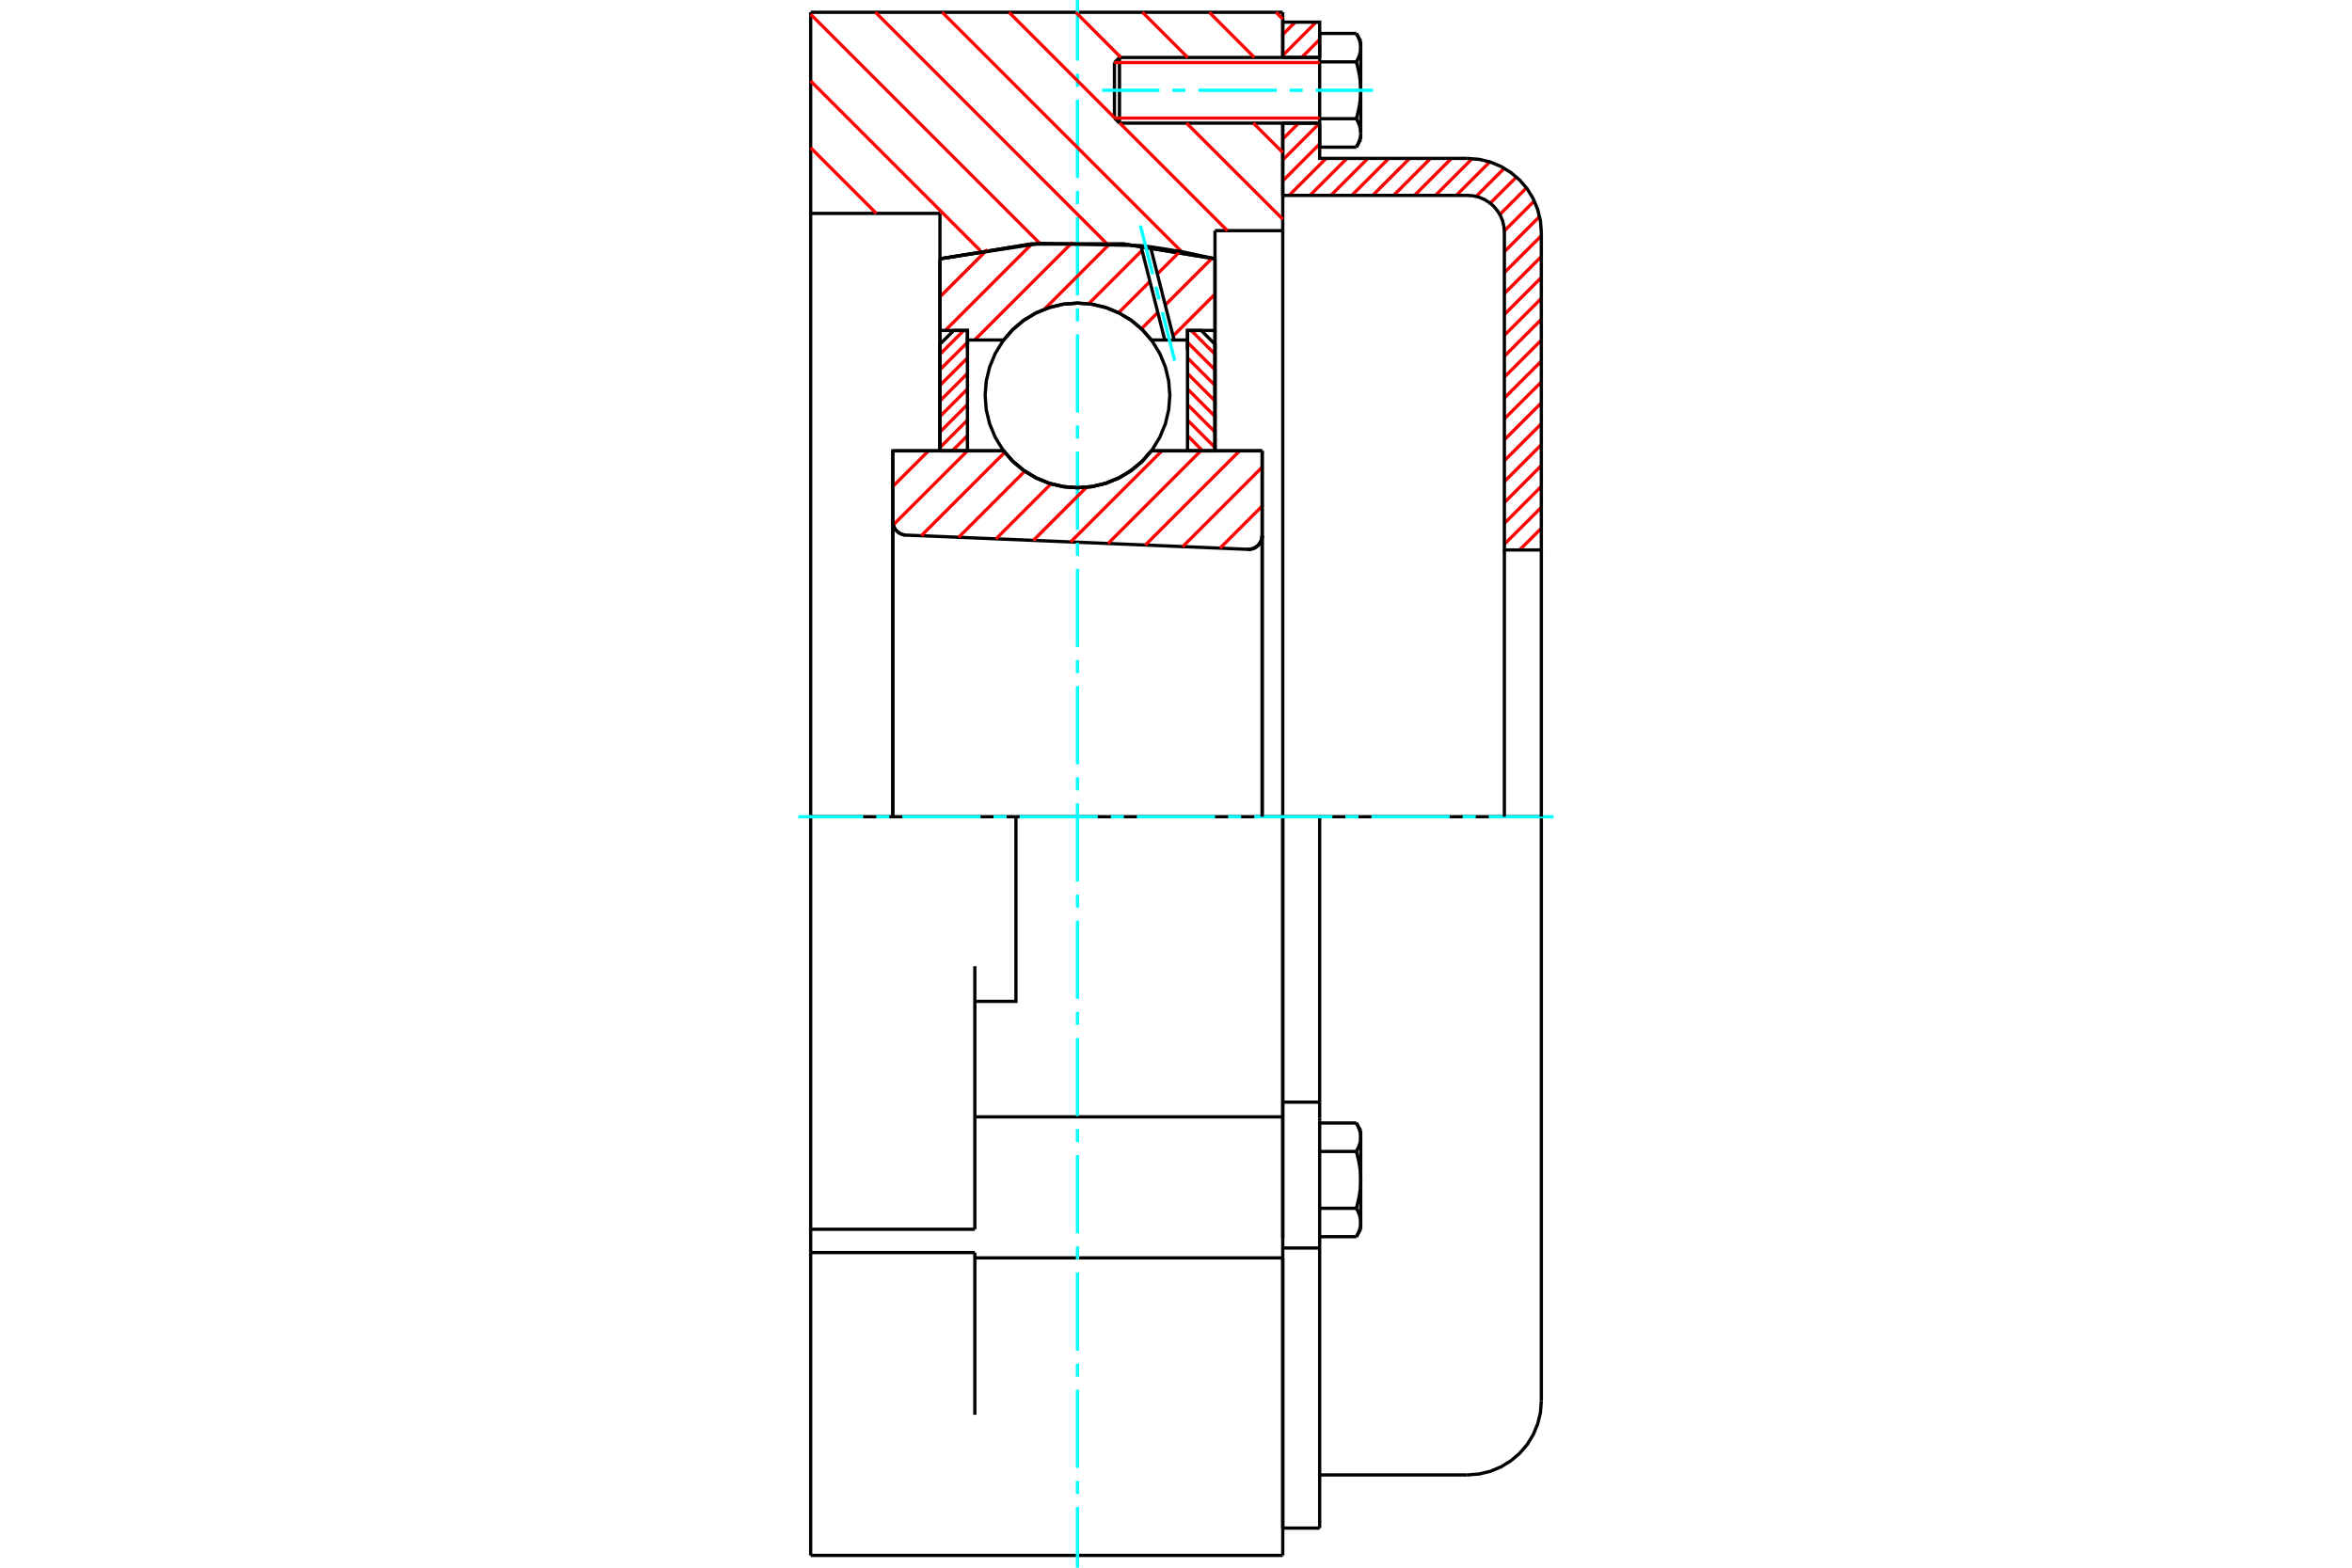 <?xml version="1.0" standalone="no"?>
<!DOCTYPE svg PUBLIC "-//W3C//DTD SVG 1.1//EN"
	"http://www.w3.org/Graphics/SVG/1.1/DTD/svg11.dtd">
<svg xmlns="http://www.w3.org/2000/svg" height="100%" width="100%" viewBox="0 0 36000 24000">
	<rect x="-1800" y="-1200" width="39600" height="26400" style="fill:#FFF"/>
	<g style="fill:none; fill-rule:evenodd" transform="matrix(1 0 0 1 0 0)">
		<g style="fill:none; stroke:#000; stroke-width:50; shape-rendering:geometricPrecision">
			<polyline points="19100,8410 19134,8408 19167,8402 19199,8390 19228,8373 19255,8351 19277,8326 19295,8297 19309,8266 19317,8233 19319,8199"/>
			<line x1="19319" y1="6902" x2="19319" y2="8199"/>
			<line x1="17623" y1="6902" x2="19319" y2="6902"/>
			<polyline points="15361,6902 15505,7066 15673,7205 15860,7318 16062,7400 16275,7450 16492,7467 16710,7450 16922,7400 17124,7318 17311,7205 17479,7066 17623,6902"/>
			<line x1="13665" y1="6902" x2="15361" y2="6902"/>
			<line x1="13665" y1="7981" x2="13665" y2="6902"/>
			<polyline points="13665,7981 13667,8013 13675,8045 13687,8075 13703,8102 13724,8127 13747,8148 13774,8166 13804,8179 13835,8188 13867,8192"/>
			<line x1="19100" y1="8410" x2="13867" y2="8192"/>
			<line x1="19319" y1="8199" x2="19319" y2="12503"/>
			<line x1="13665" y1="7981" x2="13665" y2="12503"/>
			<polyline points="19100,8410 19134,8408 19167,8402 19199,8390 19228,8373 19255,8351 19277,8326 19295,8297 19309,8266 19317,8233 19319,8199"/>
			<line x1="12408" y1="188" x2="19634" y2="188"/>
			<polyline points="12408,23812 12408,21659 12408,19176"/>
			<line x1="12408" y1="18819" x2="12408" y2="19176"/>
			<polyline points="12408,18819 12408,14792 12408,12503 12408,3267 12408,188"/>
			<line x1="12408" y1="18819" x2="14921" y2="18819"/>
			<line x1="14921" y1="19176" x2="12408" y2="19176"/>
			<line x1="19634" y1="19257" x2="19634" y2="17098"/>
			<line x1="14921" y1="17098" x2="19634" y2="17098"/>
			<line x1="14921" y1="21659" x2="14921" y2="19176"/>
			<line x1="14921" y1="18819" x2="14921" y2="14792"/>
			<line x1="19634" y1="12503" x2="19634" y2="17098"/>
			<line x1="19634" y1="12503" x2="15550" y2="12503"/>
			<line x1="19634" y1="19257" x2="19634" y2="23812"/>
			<line x1="15550" y1="12503" x2="12408" y2="12503"/>
			<line x1="14387" y1="3267" x2="12408" y2="3267"/>
			<line x1="14387" y1="3962" x2="14387" y2="3267"/>
			<polyline points="18597,3962 17200,3735 15784,3735 14387,3962"/>
			<line x1="18597" y1="3531" x2="18597" y2="3962"/>
			<line x1="19634" y1="3531" x2="18597" y2="3531"/>
			<line x1="19634" y1="1885" x2="19634" y2="3531"/>
			<line x1="19634" y1="188" x2="19634" y2="880"/>
			<polyline points="14921,15330 15550,15330 15550,12503"/>
			<line x1="14387" y1="6902" x2="14387" y2="3962"/>
			<line x1="18597" y1="3962" x2="18597" y2="6902"/>
			<line x1="19634" y1="3531" x2="19634" y2="18957"/>
			<line x1="14921" y1="19257" x2="19634" y2="19257"/>
			<line x1="12408" y1="23812" x2="19634" y2="23812"/>
			<line x1="19634" y1="16873" x2="20199" y2="16873"/>
			<line x1="20199" y1="17113" x2="20199" y2="16873"/>
			<line x1="20199" y1="17160" x2="20199" y2="17113"/>
			<line x1="20199" y1="19106" x2="20199" y2="17160"/>
			<polyline points="20199,16873 20199,12503 19634,12503"/>
			<line x1="19634" y1="23394" x2="19634" y2="19257"/>
			<line x1="20199" y1="23394" x2="20199" y2="19106"/>
			<polyline points="20827,17410 20827,17404 20827,17398 20827,17392 20826,17386 20826,17380 20825,17374 20825,17368 20824,17362 20823,17356 20822,17350 20821,17344 20819,17338 20818,17332 20817,17326 20815,17320 20813,17314 20812,17308 20810,17302 20808,17296 20806,17290 20803,17284 20801,17277 20799,17271 20796,17265 20793,17258 20791,17252 20788,17246 20785,17239 20781,17233 20778,17226 20775,17219 20771,17213 20768,17206 20764,17199 20760,17192"/>
			<line x1="20827" y1="17309" x2="20827" y2="17410"/>
			<polyline points="20827,18063 20827,18051 20827,18039 20827,18027 20826,18015 20826,18003 20825,17991 20825,17979 20824,17967 20823,17955 20822,17944 20821,17932 20819,17920 20818,17908 20817,17896 20815,17884 20813,17871 20812,17859 20810,17847 20808,17835 20806,17822 20803,17810 20801,17798 20799,17785 20796,17773 20793,17760 20791,17747 20788,17734 20785,17721 20781,17708 20778,17695 20775,17682 20771,17668 20768,17655 20764,17641 20760,17628"/>
			<line x1="20827" y1="17410" x2="20827" y2="18063"/>
			<polyline points="20760,17628 20764,17621 20768,17614 20771,17607 20775,17600 20778,17594 20781,17587 20785,17581 20788,17574 20791,17568 20793,17561 20796,17555 20799,17549 20801,17543 20803,17536 20806,17530 20808,17524 20810,17518 20812,17512 20813,17506 20815,17500 20817,17494 20818,17488 20819,17482 20821,17476 20822,17470 20823,17464 20824,17458 20825,17452 20825,17446 20826,17440 20826,17434 20827,17428 20827,17422 20827,17416 20827,17410"/>
			<polyline points="20827,18716 20827,18710 20827,18704 20827,18698 20826,18692 20826,18686 20825,18680 20825,18674 20824,18668 20823,18662 20822,18656 20821,18650 20819,18644 20818,18638 20817,18632 20815,18626 20813,18620 20812,18614 20810,18608 20808,18602 20806,18596 20803,18589 20801,18583 20799,18577 20796,18571 20793,18564 20791,18558 20788,18551 20785,18545 20781,18538 20778,18532 20775,18525 20771,18519 20768,18512 20764,18505 20760,18498"/>
			<line x1="20827" y1="18063" x2="20827" y2="18716"/>
			<polyline points="20760,18498 20764,18484 20768,18471 20771,18457 20775,18444 20778,18431 20781,18417 20785,18404 20788,18391 20791,18379 20793,18366 20796,18353 20799,18341 20801,18328 20803,18316 20806,18303 20808,18291 20810,18279 20812,18266 20813,18254 20815,18242 20817,18230 20818,18218 20819,18206 20821,18194 20822,18182 20823,18170 20824,18158 20825,18146 20825,18134 20826,18123 20826,18111 20827,18099 20827,18087 20827,18075 20827,18063"/>
			<line x1="20827" y1="18716" x2="20827" y2="18817"/>
			<polyline points="20760,18933 20764,18927 20768,18920 20771,18913 20775,18906 20778,18900 20781,18893 20785,18887 20788,18880 20791,18874 20793,18867 20796,18861 20799,18855 20801,18848 20803,18842 20806,18836 20808,18830 20810,18824 20812,18818 20813,18811 20815,18805 20817,18799 20818,18793 20819,18787 20821,18781 20822,18775 20823,18769 20824,18763 20825,18757 20825,18752 20826,18746 20826,18740 20827,18734 20827,18728 20827,18722 20827,18716"/>
			<line x1="20199" y1="18933" x2="20760" y2="18933"/>
			<line x1="20199" y1="18498" x2="20760" y2="18498"/>
			<line x1="20199" y1="17628" x2="20760" y2="17628"/>
			<line x1="20199" y1="17192" x2="20760" y2="17192"/>
			<polyline points="23592,12503 22461,12503 20199,12503"/>
			<line x1="23592" y1="21449" x2="23592" y2="12503"/>
			<line x1="17058" y1="957" x2="17058" y2="1808"/>
			<line x1="17135" y1="880" x2="17135" y2="1885"/>
			<polyline points="20827,729 20827,723 20827,717 20827,711 20826,705 20826,699 20825,693 20825,688 20824,682 20823,676 20822,670 20821,664 20819,658 20818,652 20817,646 20815,640 20813,634 20812,627 20810,621 20808,615 20806,609 20803,603 20801,597 20799,590 20796,584 20793,578 20791,571 20788,565 20785,559 20781,552 20778,545 20775,539 20771,532 20768,525 20764,519 20760,512"/>
			<line x1="20827" y1="628" x2="20827" y2="729"/>
			<polyline points="20760,2253 20764,2246 20768,2239 20771,2232 20775,2226 20778,2219 20781,2212 20785,2206 20788,2199 20791,2193 20793,2187 20796,2180 20799,2174 20801,2168 20803,2161 20806,2155 20808,2149 20810,2143 20812,2137 20813,2131 20815,2125 20817,2119 20818,2113 20819,2107 20821,2101 20822,2095 20823,2089 20824,2083 20825,2077 20825,2071 20826,2065 20826,2059 20827,2053 20827,2047 20827,2041 20827,2035 20827,2136"/>
			<polyline points="20827,1382 20827,1370 20827,1358 20827,1346 20826,1334 20826,1323 20825,1311 20825,1299 20824,1287 20823,1275 20822,1263 20821,1251 20819,1239 20818,1227 20817,1215 20815,1203 20813,1191 20812,1179 20810,1166 20808,1154 20806,1142 20803,1129 20801,1117 20799,1104 20796,1092 20793,1079 20791,1066 20788,1054 20785,1041 20781,1028 20778,1014 20775,1001 20771,988 20768,974 20764,961 20760,947"/>
			<line x1="20827" y1="729" x2="20827" y2="1382"/>
			<polyline points="20760,947 20764,940 20768,933 20771,926 20775,920 20778,913 20781,907 20785,900 20788,894 20791,887 20793,881 20796,874 20799,868 20801,862 20803,856 20806,849 20808,843 20810,837 20812,831 20813,825 20815,819 20817,813 20818,807 20819,801 20821,795 20822,789 20823,783 20824,777 20825,771 20825,765 20826,759 20826,753 20827,747 20827,741 20827,735 20827,729"/>
			<polyline points="20827,2035 20827,2029 20827,2023 20827,2017 20826,2011 20826,2005 20825,1999 20825,1993 20824,1987 20823,1981 20822,1975 20821,1970 20819,1964 20818,1958 20817,1951 20815,1945 20813,1939 20812,1933 20810,1927 20808,1921 20806,1915 20803,1909 20801,1903 20799,1896 20796,1890 20793,1884 20791,1877 20788,1871 20785,1864 20781,1858 20778,1851 20775,1845 20771,1838 20768,1831 20764,1824 20760,1817"/>
			<line x1="20827" y1="1382" x2="20827" y2="2035"/>
			<polyline points="20760,1817 20764,1804 20768,1790 20771,1777 20775,1763 20778,1750 20781,1737 20785,1724 20788,1711 20791,1698 20793,1685 20796,1672 20799,1660 20801,1647 20803,1635 20806,1623 20808,1610 20810,1598 20812,1586 20813,1574 20815,1562 20817,1549 20818,1537 20819,1525 20821,1513 20822,1501 20823,1490 20824,1478 20825,1466 20825,1454 20826,1442 20826,1430 20827,1418 20827,1406 20827,1394 20827,1382"/>
			<line x1="20199" y1="947" x2="20760" y2="947"/>
			<polyline points="20199,947 20199,1817 20760,1817"/>
			<line x1="20199" y1="512" x2="20760" y2="512"/>
			<line x1="20199" y1="512" x2="20199" y2="947"/>
			<line x1="20199" y1="2253" x2="20760" y2="2253"/>
			<line x1="20199" y1="1817" x2="20199" y2="2253"/>
			<line x1="19634" y1="19106" x2="20199" y2="19106"/>
			<line x1="19634" y1="23394" x2="20199" y2="23394"/>
			<line x1="20827" y1="17309" x2="20760" y2="17192"/>
			<line x1="20760" y1="18933" x2="20827" y2="18817"/>
			<polyline points="22461,22580 22638,22566 22810,22525 22974,22457 23125,22364 23260,22249 23376,22114 23468,21963 23536,21799 23578,21626 23592,21449"/>
			<line x1="20199" y1="22580" x2="22461" y2="22580"/>
			<line x1="17135" y1="880" x2="17058" y2="957"/>
			<line x1="17058" y1="1808" x2="17135" y2="1885"/>
			<line x1="20199" y1="880" x2="17135" y2="880"/>
			<line x1="17135" y1="1885" x2="20199" y2="1885"/>
			<line x1="20827" y1="628" x2="20760" y2="512"/>
			<line x1="20760" y1="2253" x2="20827" y2="2136"/>
		</g>
		<g style="fill:none; stroke:#0FF; stroke-width:50; shape-rendering:geometricPrecision">
			<line x1="16492" y1="24000" x2="16492" y2="23071"/>
			<line x1="16492" y1="22871" x2="16492" y2="22672"/>
			<line x1="16492" y1="22473" x2="16492" y2="21276"/>
			<line x1="16492" y1="21076" x2="16492" y2="20877"/>
			<line x1="16492" y1="20677" x2="16492" y2="19480"/>
			<line x1="16492" y1="19281" x2="16492" y2="19081"/>
			<line x1="16492" y1="18882" x2="16492" y2="17685"/>
			<line x1="16492" y1="17486" x2="16492" y2="17286"/>
			<line x1="16492" y1="17087" x2="16492" y2="15890"/>
			<line x1="16492" y1="15690" x2="16492" y2="15491"/>
			<line x1="16492" y1="15291" x2="16492" y2="14095"/>
			<line x1="16492" y1="13895" x2="16492" y2="13696"/>
			<line x1="16492" y1="13496" x2="16492" y2="12299"/>
			<line x1="16492" y1="12100" x2="16492" y2="11900"/>
			<line x1="16492" y1="11701" x2="16492" y2="10504"/>
			<line x1="16492" y1="10304" x2="16492" y2="10105"/>
			<line x1="16492" y1="9905" x2="16492" y2="8709"/>
			<line x1="16492" y1="8509" x2="16492" y2="8310"/>
			<line x1="16492" y1="8110" x2="16492" y2="6913"/>
			<line x1="16492" y1="6714" x2="16492" y2="6514"/>
			<line x1="16492" y1="6315" x2="16492" y2="5118"/>
			<line x1="16492" y1="4919" x2="16492" y2="4719"/>
			<line x1="16492" y1="4520" x2="16492" y2="3323"/>
			<line x1="16492" y1="3123" x2="16492" y2="2924"/>
			<line x1="16492" y1="2724" x2="16492" y2="1527"/>
			<line x1="16492" y1="1328" x2="16492" y2="1129"/>
			<line x1="16492" y1="929" x2="16492" y2="0"/>
			<line x1="12220" y1="12503" x2="13213" y2="12503"/>
			<line x1="13412" y1="12503" x2="13612" y2="12503"/>
			<line x1="13811" y1="12503" x2="15008" y2="12503"/>
			<line x1="15207" y1="12503" x2="15407" y2="12503"/>
			<line x1="15606" y1="12503" x2="16803" y2="12503"/>
			<line x1="17003" y1="12503" x2="17202" y2="12503"/>
			<line x1="17402" y1="12503" x2="18598" y2="12503"/>
			<line x1="18798" y1="12503" x2="18997" y2="12503"/>
			<line x1="19197" y1="12503" x2="20394" y2="12503"/>
			<line x1="20593" y1="12503" x2="20793" y2="12503"/>
			<line x1="20992" y1="12503" x2="22189" y2="12503"/>
			<line x1="22388" y1="12503" x2="22588" y2="12503"/>
			<line x1="22787" y1="12503" x2="23780" y2="12503"/>
			<line x1="16869" y1="1382" x2="17746" y2="1382"/>
			<line x1="17945" y1="1382" x2="18145" y2="1382"/>
			<line x1="18344" y1="1382" x2="19541" y2="1382"/>
			<line x1="19740" y1="1382" x2="19940" y2="1382"/>
			<line x1="20139" y1="1382" x2="21016" y2="1382"/>
		</g>
		<g style="fill:none; stroke:#F00; stroke-width:50; shape-rendering:geometricPrecision">
			<line x1="23592" y1="8407" x2="23579" y2="8419"/>
			<line x1="23592" y1="8087" x2="23259" y2="8419"/>
			<line x1="23592" y1="7767" x2="23026" y2="8332"/>
			<line x1="23592" y1="7447" x2="23026" y2="8012"/>
			<line x1="23592" y1="7127" x2="23026" y2="7693"/>
			<line x1="23592" y1="6807" x2="23026" y2="7373"/>
			<line x1="23592" y1="6487" x2="23026" y2="7053"/>
			<line x1="23592" y1="6168" x2="23026" y2="6733"/>
			<line x1="23592" y1="5848" x2="23026" y2="6413"/>
			<line x1="23592" y1="5528" x2="23026" y2="6093"/>
			<line x1="23592" y1="5208" x2="23026" y2="5773"/>
			<line x1="23592" y1="4888" x2="23026" y2="5454"/>
			<line x1="23592" y1="4568" x2="23026" y2="5134"/>
			<line x1="23592" y1="4248" x2="23026" y2="4814"/>
			<line x1="23592" y1="3928" x2="23026" y2="4494"/>
			<line x1="23592" y1="3609" x2="23026" y2="4174"/>
			<line x1="23565" y1="3315" x2="23026" y2="3854"/>
			<line x1="23485" y1="3076" x2="23026" y2="3535"/>
			<line x1="23364" y1="2876" x2="22956" y2="3284"/>
			<line x1="23211" y1="2710" x2="22809" y2="3111"/>
			<line x1="23025" y1="2576" x2="22594" y2="3007"/>
			<line x1="22803" y1="2478" x2="22290" y2="2991"/>
			<line x1="22534" y1="2428" x2="21971" y2="2991"/>
			<line x1="22216" y1="2425" x2="21651" y2="2991"/>
			<line x1="21896" y1="2425" x2="21331" y2="2991"/>
			<line x1="21576" y1="2425" x2="21011" y2="2991"/>
			<line x1="21257" y1="2425" x2="20691" y2="2991"/>
			<line x1="20937" y1="2425" x2="20371" y2="2991"/>
			<line x1="20617" y1="2425" x2="20051" y2="2991"/>
			<line x1="20297" y1="2425" x2="19732" y2="2991"/>
			<line x1="20199" y1="2203" x2="19634" y2="2769"/>
			<line x1="20198" y1="1885" x2="19634" y2="2449"/>
			<line x1="19878" y1="1885" x2="19634" y2="2129"/>
			<line x1="20199" y1="604" x2="19923" y2="880"/>
			<line x1="20144" y1="339" x2="19634" y2="850"/>
			<line x1="19824" y1="339" x2="19634" y2="530"/>
		</g>
		<g style="fill:none; stroke:#000; stroke-width:50; shape-rendering:geometricPrecision">
			<line x1="19634" y1="2991" x2="19634" y2="1885"/>
			<line x1="19634" y1="880" x2="20199" y2="880"/>
			<line x1="20199" y1="1885" x2="19634" y2="1885"/>
			<polyline points="19634,880 19634,339 20199,339 20199,880"/>
			<polyline points="20199,1885 20199,2425 22461,2425"/>
			<polyline points="23592,3556 23578,3379 23536,3207 23468,3043 23376,2891 23260,2756 23125,2641 22974,2548 22810,2480 22638,2439 22461,2425"/>
			<polyline points="23592,3556 23592,8419 23026,8419 23026,3556 23019,3468 22999,3381 22965,3299 22918,3224 22861,3156 22793,3099 22717,3052 22635,3018 22549,2998 22461,2991 19634,2991"/>
			<line x1="23592" y1="12503" x2="23592" y2="8419"/>
			<line x1="23026" y1="8419" x2="23026" y2="12503"/>
		</g>
		<g style="fill:none; stroke:#F00; stroke-width:50; shape-rendering:geometricPrecision">
			<line x1="19531" y1="188" x2="19634" y2="291"/>
			<line x1="18509" y1="188" x2="19200" y2="880"/>
			<line x1="17487" y1="188" x2="18179" y2="880"/>
			<line x1="19184" y1="1885" x2="19634" y2="2335"/>
			<line x1="16466" y1="188" x2="17157" y2="880"/>
			<line x1="18162" y1="1885" x2="19634" y2="3356"/>
			<line x1="15444" y1="188" x2="17058" y2="1802"/>
			<line x1="17140" y1="1885" x2="18786" y2="3531"/>
			<line x1="14422" y1="188" x2="18087" y2="3854"/>
			<line x1="13400" y1="188" x2="16930" y2="3719"/>
			<line x1="12408" y1="218" x2="15917" y2="3727"/>
			<line x1="12408" y1="1240" x2="15006" y2="3838"/>
			<line x1="12408" y1="2262" x2="13413" y2="3267"/>
		</g>
		<g style="fill:none; stroke:#000; stroke-width:50; shape-rendering:geometricPrecision">
			<polyline points="18597,3962 17200,3735 15784,3735 14387,3962"/>
		</g>
		<g style="fill:none; stroke:#F00; stroke-width:50; shape-rendering:geometricPrecision">
			<line x1="14751" y1="5059" x2="14387" y2="5423"/>
			<line x1="14808" y1="5241" x2="14387" y2="5661"/>
			<line x1="14808" y1="5479" x2="14387" y2="5900"/>
			<line x1="14808" y1="5717" x2="14387" y2="6138"/>
			<line x1="14808" y1="5955" x2="14387" y2="6376"/>
			<line x1="14808" y1="6193" x2="14387" y2="6614"/>
			<line x1="14808" y1="6431" x2="14387" y2="6852"/>
			<line x1="14808" y1="6669" x2="14576" y2="6902"/>
		</g>
		<g style="fill:none; stroke:#000; stroke-width:50; shape-rendering:geometricPrecision">
			<polyline points="14808,6902 14808,5059 14598,5059 14387,5270 14387,6902 14808,6902"/>
		</g>
		<g style="fill:none; stroke:#F00; stroke-width:50; shape-rendering:geometricPrecision">
			<line x1="18233" y1="5059" x2="18597" y2="5423"/>
			<line x1="18176" y1="5241" x2="18597" y2="5661"/>
			<line x1="18176" y1="5479" x2="18597" y2="5900"/>
			<line x1="18176" y1="5717" x2="18597" y2="6138"/>
			<line x1="18176" y1="5955" x2="18597" y2="6376"/>
			<line x1="18176" y1="6193" x2="18597" y2="6614"/>
			<line x1="18176" y1="6431" x2="18597" y2="6852"/>
			<line x1="18176" y1="6669" x2="18408" y2="6902"/>
		</g>
		<g style="fill:none; stroke:#000; stroke-width:50; shape-rendering:geometricPrecision">
			<polyline points="18176,6902 18176,5059 18386,5059 18597,5270 18597,6902 18176,6902"/>
			<polyline points="17906,6053 17888,5832 17837,5617 17752,5412 17636,5223 17492,5054 17323,4910 17134,4794 16929,4709 16713,4657 16492,4640 16271,4657 16055,4709 15850,4794 15661,4910 15493,5054 15349,5223 15233,5412 15148,5617 15096,5832 15079,6053 15096,6275 15148,6490 15233,6695 15349,6884 15493,7053 15661,7197 15850,7313 16055,7398 16271,7450 16492,7467 16713,7450 16929,7398 17134,7313 17323,7197 17492,7053 17636,6884 17752,6695 17837,6490 17888,6275 17906,6053"/>
		</g>
		<g style="fill:none; stroke:#F00; stroke-width:50; shape-rendering:geometricPrecision">
			<line x1="18597" y1="4503" x2="17955" y2="5145"/>
			<line x1="18552" y1="3953" x2="17835" y2="4670"/>
			<line x1="17721" y1="4784" x2="17471" y2="5034"/>
			<line x1="18061" y1="3848" x2="17714" y2="4195"/>
			<line x1="17601" y1="4309" x2="17121" y2="4788"/>
			<line x1="17480" y1="3834" x2="16663" y2="4651"/>
			<line x1="16995" y1="3723" x2="15984" y2="4735"/>
			<line x1="16415" y1="3709" x2="14918" y2="5205"/>
			<line x1="15793" y1="3735" x2="14469" y2="5059"/>
			<line x1="15114" y1="3819" x2="14387" y2="4545"/>
		</g>
		<g style="fill:none; stroke:#000; stroke-width:50; shape-rendering:geometricPrecision">
			<polyline points="14387,6902 14387,5059 14387,3962"/>
			<polyline points="17462,3760 15916,3726 14387,3962"/>
			<polyline points="17609,3778 17535,3769 17462,3760"/>
			<polyline points="18597,3962 18105,3856 17609,3778"/>
			<polyline points="18597,3962 18597,5059 18176,5059 18176,5205 18176,5351"/>
			<polyline points="18176,5205 17971,5205 17828,5205 17623,5205 17479,5041 17311,4901 17124,4789 16922,4707 16710,4657 16492,4640 16275,4657 16062,4707 15860,4789 15673,4901 15505,5041 15361,5205 14808,5205 14808,5351"/>
			<polyline points="14808,5205 14808,5059 14387,5059"/>
			<line x1="18597" y1="5059" x2="18597" y2="6902"/>
		</g>
		<g style="fill:none; stroke:#0FF; stroke-width:50; shape-rendering:geometricPrecision">
			<line x1="17980" y1="5521" x2="17791" y2="4777"/>
			<line x1="17742" y1="4584" x2="17693" y2="4390"/>
			<line x1="17644" y1="4197" x2="17455" y2="3453"/>
		</g>
		<g style="fill:none; stroke:#000; stroke-width:50; shape-rendering:geometricPrecision">
			<line x1="17828" y1="5205" x2="17462" y2="3760"/>
			<line x1="17971" y1="5205" x2="17609" y2="3778"/>
		</g>
		<g style="fill:none; stroke:#F00; stroke-width:50; shape-rendering:geometricPrecision">
			<line x1="19319" y1="7747" x2="18674" y2="8392"/>
			<line x1="19319" y1="7152" x2="18103" y2="8368"/>
			<line x1="18974" y1="6902" x2="17531" y2="8344"/>
			<line x1="18379" y1="6902" x2="16960" y2="8321"/>
			<line x1="17784" y1="6902" x2="16388" y2="8297"/>
			<line x1="16630" y1="7460" x2="15817" y2="8273"/>
			<line x1="16087" y1="7407" x2="15245" y2="8249"/>
			<line x1="15685" y1="7214" x2="14674" y2="8225"/>
			<line x1="15380" y1="6924" x2="14102" y2="8201"/>
			<line x1="14807" y1="6902" x2="13672" y2="8036"/>
			<line x1="14212" y1="6902" x2="13665" y2="7448"/>
		</g>
		<g style="fill:none; stroke:#000; stroke-width:50; shape-rendering:geometricPrecision">
			<polyline points="13665,7981 13667,8013 13675,8045 13687,8075 13703,8102 13724,8127 13747,8148 13774,8166 13804,8179 13835,8188 13867,8192"/>
			<polyline points="19100,8410 19134,8408 19167,8402 19199,8390 19228,8373 19255,8351 19277,8326 19295,8297 19309,8266 19317,8233 19319,8199"/>
			<polyline points="19319,6902 18898,6902 17623,6902"/>
			<polyline points="15361,6902 15505,7066 15673,7205 15860,7318 16062,7400 16275,7450 16492,7467 16710,7450 16922,7400 17124,7318 17311,7205 17479,7066 17623,6902"/>
			<polyline points="15361,6902 14086,6902 13665,6902 13665,12503"/>
			<line x1="19319" y1="12503" x2="19319" y2="6902"/>
		</g>
		<g style="fill:none; stroke:#F00; stroke-width:50; shape-rendering:geometricPrecision">
			<line x1="20199" y1="957" x2="17058" y2="957"/>
			<line x1="17058" y1="1808" x2="20199" y2="1808"/>
		</g>
	</g>
</svg>
